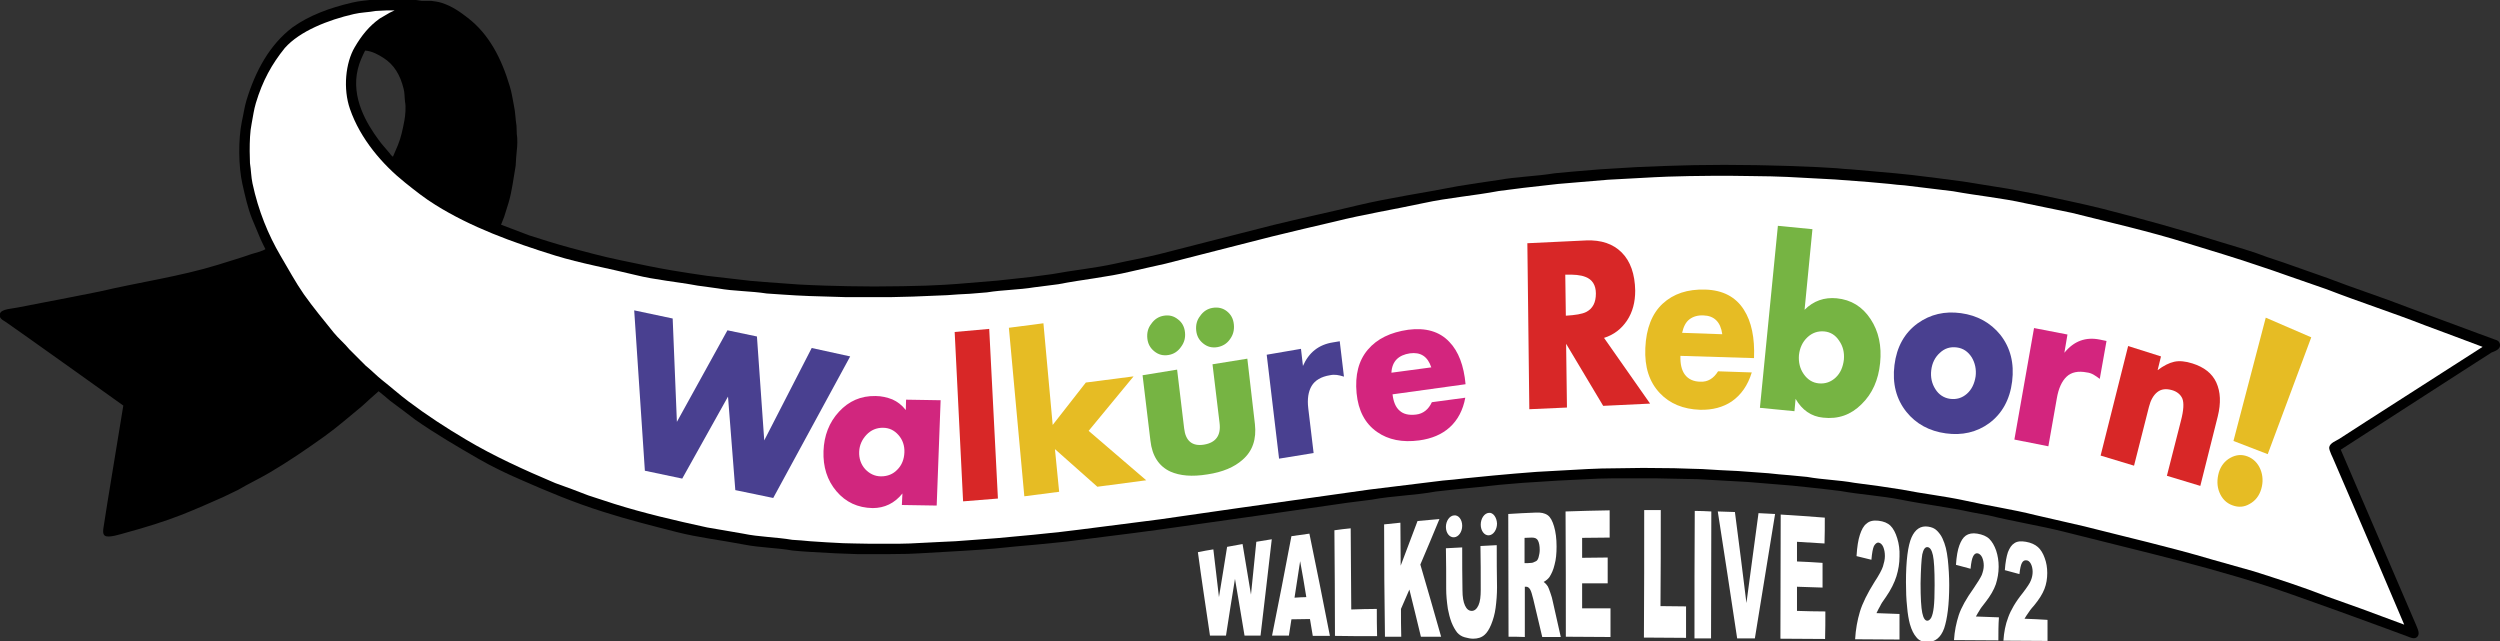 <?xml version="1.0" encoding="UTF-8"?> <svg xmlns="http://www.w3.org/2000/svg" xmlns:xlink="http://www.w3.org/1999/xlink" version="1.1" id="Layer_1" x="0px" y="0px" viewBox="0 0 890.1 228.3" style="enable-background:new 0 0 890.1 228.3;" xml:space="preserve"><rect x="0" y="0" width="890.1" height="228.3" fill="#333333" stroke="none"/> <style type="text/css"> .st0{fill-rule:evenodd;clip-rule:evenodd;fill:#FFFFFF;} .st1{fill:#494090;} .st2{fill:#D1267E;} .st3{fill:#D82727;} .st4{fill:#E6BC24;} .st5{fill:#76B443;} .st6{fill:#D3257E;} .st7{fill:#FFFFFF;} </style> <g> <path d="M890.1,122.6c-0.1-0.5-0.4-1-0.7-1.2c-0.5-0.4-1.3-0.5-1.9-0.8l-5.2-1.9c-8.3-3.1-16.5-6.1-24.8-9.2 c-9.5-3.7-19.2-6.8-28.8-10.5c-5.2-1.8-10.4-3.7-15.6-5.5c-1.9-0.6-3.8-1.3-5.7-1.9c-5.4-2.1-11.1-3.7-16.7-5.4 c-13.7-4.3-27.7-8.2-42.2-11.9c-7.6-1.9-15.5-3.5-23.4-5.2c-3.4-0.6-6.7-1.3-10.1-1.9c-5.4-0.9-10.8-1.7-16.2-2.6 c-6-0.8-12.1-1.6-18.1-2.3c-1.9-0.2-3.9-0.4-5.8-0.6c-5.3-0.5-10.6-0.9-15.8-1.4c-1.7-0.1-3.4-0.2-5.1-0.4 c-2.3-0.1-4.5-0.3-6.8-0.4c-3.3-0.1-6.7-0.3-10-0.4c-2.5-0.1-5-0.1-7.5-0.2c-1.5,0-3-0.1-4.5-0.1c-3.8,0-7.5-0.1-11.3-0.1 c-3.6,0-7.2,0.1-10.7,0.1c-1.3,0-2.6,0.1-3.8,0.1c-2.3,0.1-4.6,0.1-6.9,0.2c-3.3,0.1-6.5,0.3-9.8,0.4c-4.4,0.3-8.8,0.5-13.2,0.8 c-3.2,0.3-6.4,0.5-9.6,0.8c-2.1,0.2-4.3,0.4-6.4,0.6c-6.7,1.1-13.5,1.2-20.1,2.4c-4.8,0.7-9.6,1.4-14.4,2.2 c-12.2,2.4-24.3,4.1-36,6.9c-9.9,2.4-19.8,4.5-29.6,6.9c-13.6,3.5-27.2,6.9-40.7,10.4c-5.2,1.3-10.5,2.2-15.8,3.4 c-7.3,1.6-14.8,2.3-22.3,3.7c-2.5,0.3-5,0.7-7.5,1c-4,0.4-7.9,0.9-11.9,1.3c-4.8,0.4-9.6,0.8-14.5,1.2c-1.5,0.1-3,0.2-4.5,0.3 c-2.2,0.1-4.3,0.2-6.5,0.3c-2.8,0.1-5.6,0.1-8.4,0.2c-3.4,0-6.7,0.1-10.1,0.1c-3,0-6.1-0.1-9.1-0.1c-2.7-0.1-5.4-0.1-8.1-0.2 c-1.8-0.1-3.5-0.1-5.3-0.2c-1.4-0.1-2.8-0.1-4.2-0.2c-4.1-0.3-8.3-0.6-12.4-0.9c-1.6-0.1-3.2-0.3-4.8-0.4 c-5.2-0.6-10.4-1.2-15.6-1.8c-4.1-0.6-8.2-1.2-12.3-1.9c-2.9-0.5-5.7-1-8.6-1.6c-6.6-1.4-13.1-2.6-19.5-4.3 c-5.4-1.4-10.8-2.8-15.9-4.4c-2.3-0.7-4.7-1.5-7-2.2c-3.3-1.3-6.7-2.5-10-3.8c0.4-0.9,0.7-1.9,1.1-2.8c0.5-1.7,1.1-3.4,1.6-5.1 c1.2-4.1,1.7-8.5,2.5-13.1c0.1-1.8,0.2-3.6,0.4-5.4c0.2-1.5,0.3-4.3,0-5.9c0-1-0.1-1.9-0.1-2.9c-0.4-2.4-0.4-4.9-0.9-7.1 c-0.5-2.5-0.8-4.8-1.5-7c-3-10.1-7.5-18.6-14.9-24.3c-2.7-2.1-5.6-4.2-9.4-5.4c-1.2-0.4-2.4-0.5-3.7-0.7c-1.1,0-2.2,0-3.4,0 c-4-0.7-8.3-0.8-12.9-0.7c-1.4,0.1-2.7,0.1-4.1,0.2c-2.6,0.4-5.2,0.5-7.6,1.1c-8.2,1.9-15.4,4.6-21.3,8.8 C96,15.9,90.9,25.3,87.7,35.9c-0.7,2.4-1,4.8-1.6,7.4c-1.3,6.4-1.2,16,0.2,22.2c1,4.4,1.9,8.5,3.4,12.3c1,2.5,2.1,4.9,3.1,7.4 c0.6,1.2,1.1,2.4,1.7,3.5c-1,0.7-3.8,1.4-5.1,1.8c-3.9,1.4-7.9,2.5-11.9,3.8c-13.3,4.1-28,6.2-42.1,9.5c-3.7,0.7-7.4,1.5-11.1,2.2 c-6,1.2-12.1,2.3-18.1,3.5c-1.9,0.4-5.6,0.5-6.2,2.1c-0.6,1.7,1.1,2.4,2,3c2.7,1.9,5.4,3.8,8.1,5.7c11.3,8,22.6,16.1,33.8,24.1 c-1.9,11.6-3.8,23.2-5.7,34.8c-0.4,2.8-0.9,5.5-1.3,8.3c-0.2,1.2-0.4,2.6,0.4,3.2c1.2,1,5.9-0.6,7.4-1c7-1.9,13.8-4,20.2-6.5 c5-2,9.8-4.1,14.5-6.2c1.8-0.9,3.6-1.7,5.4-2.6c3.7-2.2,7.6-4,11.3-6.2c6.8-4,13.2-8.4,19.5-12.9c4.6-3.3,8.9-7.1,13.3-10.7 c2-1.8,3.9-3.6,5.9-5.3c1.4,1.1,2.7,2.2,4.1,3.4c3,2.2,5.9,4.4,8.9,6.7c7.3,5.1,15,9.6,22.8,14.1c4.7,2.7,9.7,5.1,14.8,7.3 c9.3,4.1,19.1,8.2,29.3,11.4c8.4,2.7,17.1,4.9,26.1,7.2c7.8,2,15.9,2.9,24.2,4.5c5.6,1.1,11.4,1.1,17.1,2.1 c2.1,0.2,4.3,0.4,6.4,0.5c3,0.2,6,0.3,9,0.5c2.7,0.1,5.4,0.2,8.1,0.3h9.8c2.5,0,5.1-0.1,7.7-0.1c1.5-0.1,3-0.1,4.4-0.2 c5.2-0.3,10.4-0.6,15.6-0.9c2-0.1,4.1-0.3,6.1-0.4c1.7-0.1,3.3-0.3,5-0.4c4.9-0.5,9.8-1,14.8-1.4c2.7-0.3,5.3-0.5,8-0.8 c2-0.2,4-0.4,6-0.7c6.8-0.9,13.6-1.7,20.5-2.6c3-0.4,6-0.8,9-1.2c12.7-1.8,25.4-3.6,38.1-5.4c9.7-1.4,19.4-2.8,29.1-4.2 c2.9-0.4,5.8-0.7,8.7-1.1c7.4-1.4,15.3-1.5,22.8-2.9c2.4-0.3,4.9-0.5,7.3-0.8c5.2-0.5,10.3-1,15.5-1.6c1.6-0.1,3.1-0.3,4.7-0.4 c2.3-0.2,4.6-0.4,6.8-0.5c3.1-0.2,6.3-0.4,9.4-0.6c4.8-0.2,9.6-0.5,14.4-0.7c1.7,0,3.3-0.1,5-0.1c1.9,0,3.9,0,5.8,0h9.4 c3.2,0.1,6.4,0.1,9.5,0.2c1.8,0,3.6,0.1,5.4,0.1c6,0.3,12,0.7,17.9,1c5.3,0.4,10.5,0.9,15.8,1.3c3.5,0.4,7,0.7,10.4,1.1 c2.2,0.3,4.4,0.5,6.7,0.8c7.2,1.3,14.5,1.7,21.6,3.1c8.5,1.7,17.1,2.7,25.3,4.5c2,0.4,4,0.7,6,1.1c8.9,2.2,17.9,3.6,26.7,5.8 c27.8,7.1,55.8,13.3,81.6,22.5c11,3.9,21.9,7.8,32.7,11.8c2.7,1,5.4,2,8.1,3c0.8,0.3,2.2,1,3.1,0.4c1.6-1,0.5-3,0-4.3 c-1.7-4-3.5-8.1-5.2-12.1c-7.2-16.8-14.5-33.7-21.7-50.5c14.4-9.3,28.7-18.5,43.1-27.8c3.5-2.3,7.1-4.5,10.6-6.8 C888.1,125.1,890.4,124.4,890.1,122.6 M144,42.8c-0.6,3.2-1.2,6.1-2.3,8.8c-0.6,1.4-1.2,2.8-1.8,4.2c-0.5-0.3-1-1-1.3-1.4 c-1.2-1.5-2.6-2.9-3.8-4.6c-4.1-5.6-9.9-14.9-7.4-25.2C128,22.1,129,20,130,18c2.5,0.2,4.8,1.5,6.5,2.6c3.8,2.4,6,6.1,7.2,11 c0.4,1.5,0.3,2.9,0.5,4.6C144.6,38.1,144.3,41.1,144,42.8"></path> <path class="st0" d="M842.4,150.1c-3.2,2.1-6.4,4.1-9.6,6.2c-1.1,0.7-3.2,1.4-3.5,2.9c-0.2,1.1,1.4,3.9,1.7,4.8 c1.8,4.1,3.5,8.2,5.3,12.3c6.6,15.4,13.2,30.7,19.7,46.1c-5-1.9-10.1-3.7-15.1-5.6c-4.2-1.5-8.4-3-12.6-4.5 c-8.4-3.3-17.1-6.1-25.9-8.9c-5-1.4-9.9-2.8-14.9-4.2c-14.8-4.4-30.1-7.9-45.4-11.8c-5.8-1.3-11.6-2.7-17.4-4 c-8.3-2.1-16.8-3.3-25.2-5.2c-7.4-1.6-14.9-2.4-22.4-3.9c-2.6-0.4-5.3-0.8-7.9-1.2c-3-0.4-6-0.8-9-1.2c-5.5-1-11.2-1.1-16.8-2.1 c-2.1-0.2-4.1-0.4-6.2-0.6c-2.5-0.2-5-0.4-7.5-0.7c-3.6-0.3-7.3-0.5-10.9-0.8c-4.3-0.2-8.5-0.4-12.8-0.7c-1.2,0-2.4-0.1-3.6-0.1 c-2.1-0.1-4.3-0.1-6.4-0.2c-3.7,0-7.3-0.1-11-0.1c-4.9,0.1-9.8,0.1-14.7,0.2c-1.7,0.1-3.4,0.1-5.1,0.2c-6,0.3-12.1,0.7-18.1,1 c-5.1,0.4-10.3,0.8-15.4,1.3c-3.4,0.3-6.7,0.7-10.1,1c-2.6,0.3-5.3,0.6-7.9,0.8c-8.7,1.1-17.4,2.1-26.1,3.2 c-15.6,2.2-31.2,4.4-46.8,6.6c-9.3,1.3-18.5,2.7-27.8,4c-2.3,0.3-4.7,0.6-7,0.9c-7.3,0.9-14.6,1.9-21.9,2.8 c-2.2,0.3-4.4,0.5-6.6,0.8c-3.2,0.3-6.4,0.7-9.6,1c-4.3,0.4-8.6,0.8-12.9,1.2c-4.9,0.4-9.8,0.7-14.8,1.1c-1.4,0.1-2.9,0.1-4.3,0.2 c-4,0.2-8,0.4-12,0.6c-1.4,0-2.8,0.1-4.2,0.1c-1.8,0-3.7,0-5.5,0H310c-1.9,0-3.8-0.1-5.6-0.1c-1.4,0-2.8-0.1-4.2-0.1 c-3.9-0.2-7.9-0.4-11.8-0.7c-2.1-0.2-4.2-0.4-6.3-0.5c-5.9-1-11.8-1-17.5-2.2c-4.2-0.7-8.5-1.5-12.8-2.2 c-11.5-2.5-22.6-5.1-33.1-8.4c-3.1-1-6.1-2-9.2-3c-3.9-1.5-7.8-3-11.8-4.4c-11.1-4.7-21.9-9.6-31.8-15.5c-7.1-4.2-14-8.7-20.5-13.6 c-3.2-2.4-6.2-5.1-9.4-7.6c-2-1.6-3.8-3.5-5.8-5.1c-0.6-0.6-1.2-1.2-1.8-1.8c-1.3-1.3-2.7-2.7-4-4c-1.7-2.1-3.9-3.9-5.6-6 c-3.6-4.5-7.2-8.8-10.6-13.6c-3-4.3-5.5-9-8.3-13.7c-4.4-7.5-7.9-16-10-25.8c-0.5-2.3-0.5-4.7-0.9-7.2c0-1.4-0.1-2.9-0.1-4.3 c0-3.5,0.1-6.9,0.7-9.8c0.5-2.6,0.8-5,1.5-7.3c2.4-8,5.7-13.9,10.3-19.6C106.7,11.1,116.8,7.1,126,5c2.5-0.6,5.1-0.6,7.8-1.1 c1.3-0.1,2.6-0.1,3.9-0.2c0.9,0,1.8,0,2.8,0c-0.6,0.3-1.1,0.5-1.7,0.8c-1.2,0.7-2.4,1.4-3.6,2.1c-3.8,2.7-6.5,6.1-8.9,10.2 c-3.3,5.6-4.2,14.8-1.7,22c3.7,10.7,11.6,19.8,19.6,26.2c3.5,2.8,7,5.6,10.9,8c12.5,7.8,27.1,13.2,42.6,18 c9.1,2.8,18.8,4.5,28.5,6.9c7.2,1.8,14.7,2.4,22.2,3.8c2.5,0.3,4.9,0.7,7.3,1c5.6,1,11.5,0.9,17.3,1.8c2,0.1,3.9,0.3,5.9,0.4 c3.1,0.2,6.1,0.4,9.2,0.5c4.4,0.1,8.8,0.3,13.2,0.4c2.9,0,5.9,0,8.8,0c2.3,0,4.5,0,6.8,0c2.7-0.1,5.4-0.1,8.1-0.2 c4.1-0.2,8.1-0.3,12.2-0.5c2.7-0.2,5.4-0.4,8.1-0.5c2-0.2,4.1-0.3,6.1-0.5c5.6-0.9,11.4-0.9,16.8-1.8c2.9-0.4,5.8-0.7,8.6-1.1 c8.7-1.7,17.4-2.5,25.7-4.5c4.1-0.9,8.2-1.9,12.4-2.8c12.6-3.2,25.3-6.5,38-9.7c7.4-1.8,14.9-3.6,22.3-5.3 c10.4-2.6,21-4.3,31.7-6.6c8.7-1.9,17.8-2.6,26.8-4.3c2.9-0.4,5.8-0.7,8.6-1.1c4.1-0.5,8.3-0.9,12.4-1.4c5.9-0.5,11.8-1,17.8-1.5 c5.5-0.3,11-0.6,16.6-0.9c1.5-0.1,3.1-0.1,4.6-0.2c2.6-0.1,5.1-0.1,7.7-0.2c2.8,0,5.7-0.1,8.5-0.1c2.1,0,4.3,0,6.4,0 c2.6,0,5.1,0.1,7.7,0.1c2.2,0,4.4,0.1,6.6,0.1c1.9,0.1,3.9,0.1,5.8,0.2c5.6,0.3,11.3,0.6,16.9,0.9c4,0.3,7.9,0.6,11.9,0.9 c2.6,0.2,5.2,0.5,7.7,0.7c1.7,0.2,3.4,0.4,5.2,0.5c5.8,0.7,11.5,1.4,17.3,2.1c8.7,1.6,17.4,2.4,25.8,4.3c5.5,1.1,11,2.3,16.5,3.4 c13.9,3.5,27.6,6.6,40.7,10.7c8.8,2.7,17.5,5.3,26,8.2c3.3,1.1,6.6,2.2,9.9,3.4c4.7,1.6,9.4,3.3,14.1,4.9 c11.6,4.5,23.4,8.3,34.9,12.8c6.9,2.6,13.8,5.1,20.6,7.7C870.2,132.3,856.3,141.2,842.4,150.1"></path> <polygon class="st1" points="241,150.2 259,117.6 269.5,119.8 272.1,156.8 289,123.9 302.7,126.9 275.3,177.3 261.8,174.5 259.2,141.2 242.9,170.4 229.6,167.6 225.8,110.5 239.5,113.4 "></polygon> <path class="st2" d="M334.9,142.5l-1.4,37.5l-12.4-0.2l0.2-4.1c-2.8,3.5-6.4,5.2-10.6,5.2c-5.3-0.1-9.6-2.1-12.9-6 c-3.3-3.9-4.8-8.7-4.6-14.3c0.2-5.5,2-10.2,5.5-14c3.5-3.8,7.8-5.7,13-5.6c2.2,0,4.2,0.5,6,1.2c1.8,0.8,3.4,2,4.8,3.8l0.1-3.7 L334.9,142.5z M313.7,169.6c2.3,0,4.3-0.8,5.8-2.4c1.6-1.6,2.4-3.7,2.5-6.1c0.1-2.4-0.6-4.5-2.1-6.2c-1.5-1.7-3.3-2.6-5.6-2.6 c-2.2,0-4.2,0.8-5.8,2.5c-1.6,1.7-2.5,3.7-2.6,6c-0.1,2.4,0.6,4.5,2.1,6.2C309.6,168.7,311.5,169.6,313.7,169.6"></path> <polygon class="st3" points="355.3,177.5 342.9,178.5 339.9,118.2 352.2,117.1 "></polygon> <polygon class="st4" points="374.8,151.3 386.6,136.2 403.6,134 387.6,153.4 408.1,171 390.7,173.3 375.6,159.9 377.1,175.1 364.7,176.7 359.2,116.7 371.5,115.1 "></polygon> <path class="st5" d="M421.6,152.5c0.5,4.5,2.9,6.5,7.1,5.8c4.2-0.7,6.1-3.3,5.5-7.8l-2.5-20.8l12.4-2l2.7,23.3 c0.6,5.3-0.8,9.6-4.4,12.7c-2.9,2.6-7.1,4.4-12.5,5.2c-5.5,0.9-9.8,0.5-13.2-1c-4.1-1.9-6.5-5.6-7.1-11l-2.8-23.3l12.3-2 L421.6,152.5z M414.4,112.4c1.9-0.3,3.5,0.1,5,1.3c1.5,1.1,2.3,2.7,2.5,4.6c0.2,1.9-0.2,3.6-1.4,5.2c-1.1,1.6-2.6,2.6-4.5,2.9 c-1.9,0.3-3.5-0.1-5-1.3c-1.5-1.2-2.3-2.7-2.5-4.6c-0.2-1.9,0.2-3.7,1.4-5.2C411,113.7,412.5,112.7,414.4,112.4 M431.8,109.6 c1.9-0.3,3.6,0.1,5,1.2c1.4,1.1,2.3,2.6,2.5,4.7c0.2,1.9-0.2,3.7-1.4,5.3c-1.1,1.6-2.7,2.5-4.5,2.8c-1.9,0.3-3.5-0.1-5-1.3 c-1.5-1.2-2.3-2.7-2.5-4.6c-0.2-1.9,0.2-3.7,1.4-5.2C428.4,110.9,429.9,109.9,431.8,109.6"></path> <path class="st1" d="M463.2,124.2l0.7,6.1c2.1-4.8,5.6-7.6,10.7-8.4l2.4-0.4l1.5,12.6c-0.9-0.3-1.8-0.5-2.5-0.6 c-0.8-0.1-1.6-0.1-2.5,0.1c-3.1,0.5-5.3,1.8-6.5,3.8c-1.2,2-1.6,4.7-1.2,8l1.9,15.9l-12.3,2l-4.4-37L463.2,124.2z"></path> <path class="st6" d="M495.8,140.4c0.3,2.6,1.1,4.6,2.5,5.8c1.4,1.3,3.4,1.7,5.9,1.4c2.5-0.3,4.4-1.8,5.6-4.4l11.9-1.6 c-0.8,4.4-2.7,8-5.6,10.6c-2.8,2.5-6.4,4-10.8,4.6c-6,0.8-11-0.2-15-3c-4.3-3-6.7-7.6-7.3-13.8c-0.6-6.5,0.7-11.6,4-15.5 c3.3-3.9,8.1-6.2,14.4-7.1c6.2-0.8,11.1,0.6,14.6,4.3c3.3,3.4,5.2,8.5,5.8,15.1L495.8,140.4z M502,125.8c-2,0.3-3.6,1-4.7,2.1 c-1.1,1.1-1.8,2.7-1.9,4.8l14.2-1.9C508.3,126.9,505.8,125.3,502,125.8"></path> <path class="st3" d="M587.5,143.7l-16.7,0.8l-13.2-22.1l0.3,22.7l-13.4,0.6l-0.7-59.1l21-1c5.3-0.2,9.5,1.2,12.6,4.3 c3.1,3.1,4.7,7.7,4.8,13.6c0,4-0.9,7.6-2.9,10.6c-2,3-4.7,5.1-8.2,6.2L587.5,143.7z M568.2,104.5c0-3-1.3-5-3.7-5.9 c-1.7-0.7-4.1-0.9-7.2-0.8l0.2,14.6c3.4-0.2,5.8-0.6,7.2-1.3C567.1,109.9,568.2,107.7,568.2,104.5"></path> <path class="st4" d="M598.3,126.7c-0.1,2.8,0.4,5.1,1.6,6.7c1.2,1.6,3.1,2.5,5.6,2.5c2.5,0.1,4.6-1.1,6.2-3.7l12,0.4 c-1.4,4.6-3.8,8-7.1,10.3c-3.1,2.1-6.9,3.1-11.3,3c-6-0.2-10.8-2.2-14.3-5.9c-3.8-4-5.5-9.3-5.2-16.1c0.3-7,2.4-12.3,6.2-15.8 c3.8-3.5,8.8-5.2,15.2-5c6.2,0.2,10.8,2.6,13.7,7.2c2.7,4.2,3.9,10,3.6,17.2L598.3,126.7z M606.5,112.3c-2-0.1-3.7,0.4-5,1.4 c-1.3,1-2.1,2.6-2.6,4.8l14.3,0.5C612.6,114.6,610.3,112.4,606.5,112.3"></path> <path class="st5" d="M642.5,110.3c3.2-3.2,7-4.5,11.4-4.1c5.2,0.5,9.2,3,12.1,7.4c2.9,4.4,4,9.6,3.4,15.6c-0.6,6.1-2.8,11-6.6,14.7 c-3.8,3.8-8.3,5.4-13.7,4.8c-4.2-0.4-7.5-2.7-9.8-6.7l-0.4,4.4l-12.3-1.2l6.4-64.8l12.3,1.2L642.5,110.3z M649.5,118 c-2.3-0.2-4.3,0.5-6,2.1c-1.7,1.6-2.7,3.7-3,6.3c-0.2,2.5,0.3,4.8,1.7,6.8c1.4,2,3.2,3.1,5.4,3.3c2.3,0.2,4.3-0.5,6-2.1 c1.7-1.6,2.6-3.8,2.9-6.4c0.2-2.5-0.3-4.7-1.7-6.7C653.5,119.3,651.7,118.2,649.5,118"></path> <path class="st1" d="M698.2,111.5c5.8,0.8,10.5,3.4,14,7.7c3.6,4.6,5,10.1,4.2,16.6c-0.8,6.5-3.6,11.5-8.2,14.9 c-4.4,3.2-9.6,4.4-15.4,3.6c-5.9-0.8-10.6-3.4-14-7.6c-3.7-4.6-5.1-10.2-4.3-16.7c0.8-6.5,3.6-11.5,8.3-14.9 C687.3,111.9,692.4,110.7,698.2,111.5 M694.3,142c2.3,0.3,4.3-0.3,6-1.8c1.7-1.5,2.7-3.6,3.1-6.2c0.3-2.5-0.2-4.8-1.4-6.8 c-1.3-2-3-3.2-5.3-3.5c-2.3-0.3-4.3,0.3-6,1.9c-1.8,1.6-2.8,3.7-3.1,6.2c-0.3,2.5,0.2,4.8,1.5,6.8 C690.3,140.5,692.1,141.7,694.3,142"></path> <path class="st6" d="M736.1,119.1l-1.1,6.5c3.4-4.2,7.6-5.7,12.6-4.7l2.4,0.5l-2.4,13.5c-0.8-0.6-1.5-1.1-2.2-1.5 c-0.7-0.4-1.5-0.7-2.4-0.8c-3.1-0.6-5.5-0.1-7.2,1.5c-1.7,1.6-2.9,4.2-3.5,7.8l-3,17l-12.1-2.4l7-39.7L736.1,119.1z"></path> <path class="st3" d="M769.4,126.9l-1.2,4.9c2.1-1.6,4.1-2.6,5.9-3c1.8-0.4,4-0.2,6.5,0.6c4.1,1.3,7,3.5,8.5,6.8 c1.5,3.3,1.7,7.3,0.5,12.1l-6.2,24.7l-11.9-3.6l5-19.6c1-3.8,1.1-6.4,0.5-7.9c-0.6-1.4-1.9-2.5-3.7-3c-2.1-0.6-3.8-0.4-5.2,0.7 c-1.4,1.1-2.4,2.9-3,5.3l-5.3,20.9l-11.9-3.6l9.8-39L769.4,126.9z"></path> <path class="st4" d="M800.2,162.5c2.1,0.8,3.7,2.4,4.6,4.6c0.9,2.2,1,4.6,0.3,7c-0.7,2.4-2.1,4.2-4.1,5.3c-2,1.2-4.1,1.3-6.2,0.5 c-2.2-0.8-3.7-2.4-4.6-4.6c-0.9-2.2-0.9-4.6-0.2-7.1c0.7-2.3,2.1-4.1,4.1-5.2C796.1,161.9,798.1,161.7,800.2,162.5 M806.7,113.1 l16.2,7l-15.5,41.6l-12.2-4.7L806.7,113.1z"></path> <path class="st7" d="M426.5,196.6c1.8-0.4,3.7-0.7,5.5-1c0.7,5.6,1.3,11.3,2,17c1-5.9,1.9-11.8,2.9-17.9c1.8-0.3,3.7-0.7,5.5-1 c1,5.9,2,11.9,3,18c0.6-6.2,1.3-12.5,1.9-18.8c1.8-0.3,3.7-0.6,5.5-0.9c-1.3,11.6-2.7,23.1-4,34.3c-1.9,0-3.8,0-5.7,0 c-1.1-6.9-2.3-13.6-3.4-20.2c-1.1,6.8-2.2,13.6-3.2,20.2c-1.9,0-3.8,0-5.7,0C429.3,216.1,427.8,206.3,426.5,196.6"></path> <path class="st7" d="M466.4,220.4c-2.2,0-4.4,0.1-6.6,0.1c-0.3,2-0.6,3.9-0.9,5.8c-2,0-4,0-6,0c2.3-11.4,4.6-23.2,6.9-35.4 c2.1-0.3,4.2-0.6,6.4-0.9c2.4,11.8,4.9,23.9,7.3,36.4c-2,0-4.1,0-6.1,0C467.1,224.4,466.7,222.4,466.4,220.4 M465.1,212.6 c-0.7-4.3-1.4-8.6-2.2-12.8c-0.7,4.4-1.3,8.7-2,13C462.4,212.7,463.8,212.6,465.1,212.6"></path> <path class="st7" d="M475.1,188.8c1.9-0.3,3.9-0.5,5.8-0.7c0.1,9.6,0.1,19.3,0.2,28.9c3-0.1,6.1-0.2,9.1-0.2c0,3.2,0,6.5,0.1,9.7 c-5,0-10,0-15-0.1C475.3,213.9,475.2,201.3,475.1,188.8"></path> <path class="st7" d="M492.8,186.7c1.9-0.2,3.9-0.4,5.8-0.6c0,5.1,0.1,10.2,0.1,15.3c2-5.2,4-10.5,6-15.9c2.6-0.2,5.2-0.5,7.8-0.7 c-2.3,5.5-4.5,10.9-6.8,16.2c2.5,8.4,4.9,17,7.4,25.7c-2.4,0-4.8,0-7.2,0c-1.4-5.7-2.7-11.3-4.1-16.8c-1,2.3-2,4.6-3,6.9 c0,3.3,0,6.6,0.1,9.9c-1.9,0-3.9,0-5.8,0C492.9,213.2,492.8,199.9,492.8,186.7"></path> <path class="st7" d="M527.1,194.4c1.9-0.1,3.9-0.2,5.8-0.3c0,5,0,10,0.1,15c0,2.6-0.2,5-0.5,7.3c-0.3,2.3-0.9,4.3-1.6,6 c-0.7,1.7-1.5,2.9-2.3,3.6c-1.1,1-2.5,1.4-4.1,1.4c-0.9,0-1.9-0.2-3-0.5c-1.1-0.3-2-0.9-2.7-1.7c-0.7-0.9-1.4-2.1-2-3.6 c-0.6-1.6-1-3.2-1.3-4.8c-0.4-2.7-0.6-5-0.6-7.1c0-4.8,0-9.7-0.1-14.5c1.9-0.1,3.9-0.2,5.8-0.3c0,5.1,0,10.2,0.1,15.3 c0,2.3,0.3,4.1,0.9,5.4c0.6,1.3,1.4,1.9,2.4,1.9c1,0,1.8-0.7,2.4-2c0.6-1.3,0.8-3.2,0.8-5.5C527.2,204.7,527.2,199.5,527.1,194.4"></path> <path class="st7" d="M537.1,226.7c0-14.6-0.1-29.2-0.1-43.7c3.3-0.2,6.5-0.4,9.8-0.5c1.8-0.1,3.2,0.2,4.2,0.9c1,0.7,1.7,2,2.3,4 c0.6,2,0.9,4.4,0.9,7.2c0,2.5-0.2,4.6-0.7,6.4c-0.4,1.8-1.1,3.3-1.8,4.4c-0.5,0.7-1.2,1.3-2.1,1.8c0.7,0.5,1.2,1.1,1.5,1.6 c0.2,0.4,0.5,1.1,0.9,2.3c0.4,1.2,0.7,2.1,0.8,2.8c1,4.3,1.9,8.6,2.9,12.9c-2.2,0-4.4,0-6.6,0c-1.1-4.5-2.1-9-3.2-13.5 c-0.4-1.7-0.8-2.9-1.1-3.4c-0.4-0.7-0.9-1-1.4-1c-0.2,0-0.3,0-0.5,0c0,6,0,11.9,0,17.9C541,226.7,539,226.7,537.1,226.7 M542.8,200.5c0.8,0,1.6,0,2.5-0.1c0.3,0,0.8-0.2,1.6-0.6c0.4-0.2,0.7-0.7,0.9-1.4c0.2-0.8,0.4-1.6,0.4-2.6c0-1.4-0.2-2.5-0.6-3.3 c-0.4-0.8-1.1-1.1-2.2-1.1c-0.9,0-1.7,0.1-2.6,0.1C542.8,194.5,542.8,197.5,542.8,200.5"></path> <path class="st7" d="M557.4,182.1c5.2-0.2,10.5-0.3,15.7-0.4c0,3.2,0,6.4,0,9.7c-3.3,0-6.6,0.1-9.8,0.1c0,2.4,0,4.8,0,7.1 c3,0,6.1-0.1,9.1-0.1c0,3.1,0,6.2,0,9.2c-3,0-6.1,0-9.1,0c0,3,0,5.9,0,8.9c3.4,0,6.7,0,10.1,0c0,3.4,0,6.8,0,10.2 c-5.3,0-10.6-0.1-15.9-0.1C557.5,211.9,557.5,197,557.4,182.1"></path> <path class="st7" d="M585.4,181.6c2,0,3.9,0,5.9,0c0,11.4,0,22.8-0.1,34.2c3,0,6.1,0.1,9.1,0.1c0,3.7,0,7.4,0,11.2 c-5,0-10-0.1-15-0.1C585.4,211.9,585.4,196.8,585.4,181.6"></path> <path class="st7" d="M603.4,181.9c2,0,3.9,0.1,5.9,0.2c0,15.1-0.1,30.1-0.1,45.2c-1.9,0-3.9,0-5.9,0 C603.3,212.1,603.3,197,603.4,181.9"></path> <path class="st7" d="M611.6,182.1c2,0.1,4.1,0.1,6.1,0.2c1.4,10.8,2.8,21.6,4.1,32.4c1.4-10.7,2.9-21.4,4.3-32c2,0.1,4,0.2,5.9,0.3 c-2.4,14.6-4.8,29.4-7.2,44.3c-2.1,0-4.2,0-6.3,0C616.3,212.3,613.9,197.2,611.6,182.1"></path> <path class="st7" d="M634,183.2c5.2,0.3,10.5,0.7,15.7,1.1c0,3.1,0,6.2-0.1,9.2c-3.3-0.2-6.5-0.4-9.8-0.6c0,2.3,0,4.6,0,7 c3,0.1,6.1,0.3,9.1,0.5c0,2.9,0,5.9,0,8.8c-3-0.1-6.1-0.2-9.1-0.3c0,2.9,0,5.8,0,8.6c3.4,0.1,6.7,0.2,10.1,0.2c0,3.3,0,6.5-0.1,9.8 c-5.3,0-10.6-0.1-15.9-0.1C633.9,212.7,634,197.9,634,183.2"></path> <path class="st7" d="M676.3,227.7c-5.3,0-10.5-0.1-15.8-0.1c0.2-3.5,0.8-6.8,1.7-9.8c0.9-3,2.7-6.6,5.2-10.6c1.6-2.4,2.6-4.3,3-5.5 c0.4-1.3,0.7-2.5,0.7-3.7c0-1.3-0.2-2.3-0.6-3.3c-0.4-0.9-1-1.4-1.6-1.5c-0.7-0.1-1.2,0.4-1.7,1.2c-0.4,0.9-0.7,2.5-0.9,4.9 c-1.8-0.4-3.5-0.9-5.3-1.3c0.2-3.3,0.6-5.8,1.2-7.6c0.6-1.8,1.3-3.2,2.4-4c1-0.9,2.4-1.2,4.2-1c1.8,0.2,3.3,0.8,4.3,1.8 c1,1,1.8,2.5,2.4,4.5c0.6,1.9,0.9,4.1,0.8,6.4c0,2.5-0.4,4.8-1.1,7.1c-0.7,2.2-1.9,4.7-3.7,7.3c-1.1,1.5-1.8,2.6-2.1,3.3 c-0.4,0.6-0.8,1.5-1.3,2.5c2.7,0.1,5.5,0.2,8.2,0.3C676.3,221.6,676.3,224.7,676.3,227.7"></path> <path class="st7" d="M678.6,207.3c0-7.7,0.7-13.1,2-16c1.3-2.9,3.3-4.2,5.9-3.8c1.3,0.2,2.3,0.6,3.1,1.4c0.8,0.8,1.5,1.7,2,2.8 c0.5,1.1,0.9,2.2,1.2,3.4c0.3,1.2,0.5,2.5,0.7,4.1c0.3,2.9,0.5,6,0.5,9.1c0,7-0.7,12.1-1.8,15.4c-1.2,3.3-3.2,4.9-6,4.9 c-1.6,0-2.9-0.5-3.8-1.6c-1-1.1-1.8-2.7-2.4-4.8c-0.4-1.5-0.8-3.6-1-6.2C678.7,213.3,678.6,210.5,678.6,207.3 M683.8,207.7 c0,5.1,0.2,8.6,0.6,10.5c0.4,1.9,1,2.8,1.8,2.8c0.5,0,1-0.4,1.4-1.1c0.4-0.8,0.7-2,0.9-3.7c0.2-1.7,0.3-4.3,0.3-7.9 c0-5.2-0.2-8.8-0.6-10.6c-0.4-1.8-1-2.8-1.9-2.9c-0.9-0.1-1.5,0.8-1.9,2.6C684.1,199.2,683.9,202.6,683.8,207.7"></path> <path class="st7" d="M711.5,228c-5.3,0-10.5-0.1-15.8-0.1c0.2-3.2,0.8-6.1,1.7-8.9c0.9-2.7,2.7-5.9,5.2-9.4c1.5-2.2,2.5-3.8,3-4.9 c0.4-1.1,0.7-2.2,0.7-3.3c0-1.1-0.2-2.1-0.6-3c-0.4-0.8-1-1.3-1.6-1.4c-0.7-0.1-1.2,0.3-1.6,1.1c-0.4,0.8-0.7,2.2-0.9,4.4 c-1.7-0.5-3.5-0.9-5.2-1.4c0.2-3,0.6-5.3,1.2-6.9c0.6-1.6,1.3-2.8,2.3-3.5c1-0.7,2.4-1,4.1-0.7c1.8,0.3,3.3,0.9,4.3,1.9 c1,1,1.8,2.4,2.4,4.1c0.6,1.8,0.9,3.7,0.9,5.8c0,2.2-0.4,4.3-1,6.2c-0.7,2-1.9,4.1-3.7,6.4c-1.1,1.4-1.8,2.3-2.1,2.9 c-0.4,0.6-0.8,1.3-1.3,2.2c2.7,0.1,5.5,0.2,8.2,0.3C711.5,222.5,711.5,225.3,711.5,228"></path> <path class="st7" d="M729.1,228.2c-5.3,0-10.5-0.1-15.8-0.1c0.2-3,0.7-5.7,1.7-8.3c0.9-2.5,2.6-5.5,5.2-8.7c1.5-2,2.5-3.4,2.9-4.5 c0.4-1,0.6-2,0.6-3c0-1-0.2-2-0.6-2.8c-0.4-0.8-1-1.3-1.6-1.3c-0.7-0.1-1.2,0.2-1.6,0.9c-0.4,0.7-0.7,2.1-0.9,4 c-1.7-0.5-3.5-0.9-5.2-1.4c0.2-2.8,0.6-4.9,1.1-6.4c0.6-1.5,1.3-2.6,2.3-3.2c1-0.7,2.4-0.8,4.1-0.5c1.8,0.3,3.3,1,4.3,1.9 c1,0.9,1.8,2.2,2.4,3.9c0.6,1.6,0.9,3.4,0.9,5.3c0,2-0.3,3.9-1,5.7c-0.7,1.8-1.9,3.7-3.7,5.9c-1.1,1.2-1.8,2.2-2.1,2.7 c-0.4,0.5-0.8,1.2-1.3,2c2.7,0.1,5.5,0.2,8.2,0.4V228.2z"></path> <path class="st7" d="M520.6,187.2c0,2.2-1.3,4-2.9,4.1c-1.6,0.1-2.9-1.5-2.9-3.7c0-2.1,1.3-4,2.9-4.1 C519.3,183.3,520.6,185,520.6,187.2"></path> <path class="st7" d="M533,186.4c0,2.2-1.3,4.1-2.9,4.2c-1.6,0.1-2.9-1.6-2.9-3.8c0-2.2,1.3-4.1,2.9-4.2 C531.6,182.4,532.9,184.2,533,186.4"></path> </g> </svg> 